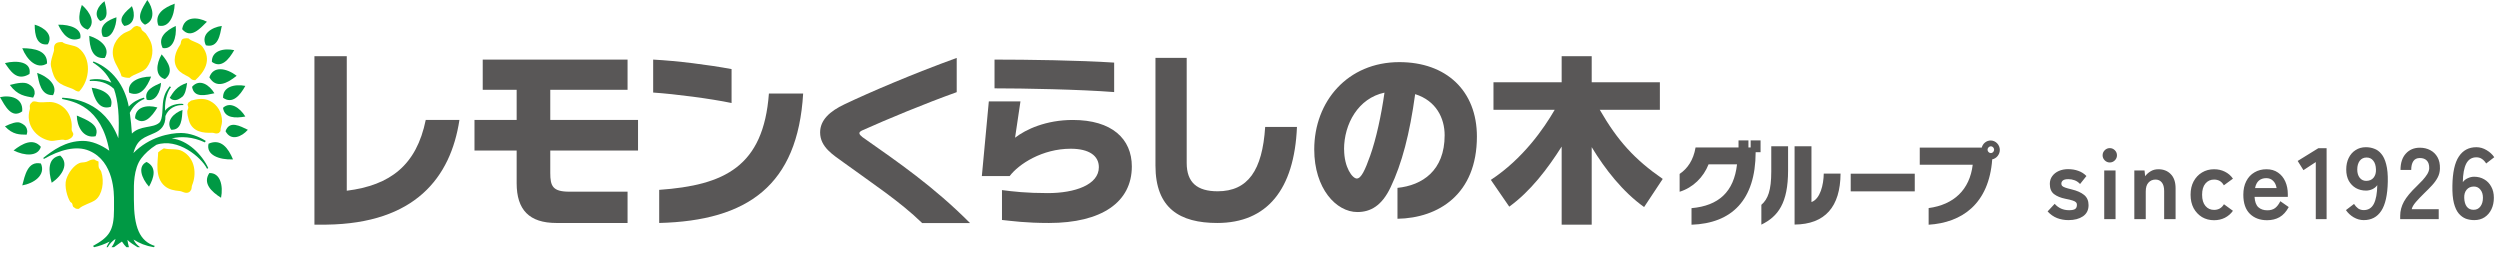 <svg width="445" height="47" viewBox="0 0 445 47" fill="none" xmlns="http://www.w3.org/2000/svg">
<path fill-rule="evenodd" clip-rule="evenodd" d="M30.525 24.645C32.237 24.241 34.239 24.313 36.48 25.348L36.615 25.079C35.443 24.313 33.783 23.672 32.206 23.672C30.255 23.672 26.561 24.365 23.749 27.242C24.444 24.665 25.752 24.479 27.567 23.641C28.595 23.164 29.487 22.388 29.445 20.649C30.006 19.231 31.323 18.641 32.641 18.703L32.61 18.507C31.832 18.352 30.099 18.641 29.383 19.718C29.259 17.482 30.026 15.992 30.442 15.515L30.213 15.36C29.809 15.909 29.279 16.561 29.051 17.927C28.854 19.076 29.051 21.27 28.325 21.871C27.173 22.844 24.932 22.295 23.479 23.775C23.407 22.575 23.282 21.332 23.106 20.08C23.739 18.745 24.797 17.958 25.731 17.596L25.596 17.378C24.631 17.648 23.635 18.175 22.919 18.973C22.214 15.205 19.952 12.224 16.642 10.941L16.517 11.116C17.918 11.986 19.039 13.093 19.827 14.708C18.426 13.994 16.974 13.994 15.978 14.201V14.418C17.638 14.304 19.142 14.729 20.284 15.816C21.01 17.886 21.3 20.691 21.062 24.603C18.551 18.02 12.979 17.513 11.101 17.389L11.028 17.617C13.114 18.062 18.022 18.921 19.454 26.828C17.98 25.762 16.289 25.079 14.784 25.079C11.661 25.079 9.399 26.777 7.688 28.122L7.822 28.288C10.634 26.673 13.591 25.856 15.884 26.839C20.367 28.754 20.294 34.519 20.294 35.761V37.262C20.294 41.102 19.402 42.209 16.548 43.783L16.766 44C17.679 43.803 18.603 43.462 19.506 43.006C19.256 43.358 19.07 43.7 18.966 44H19.184C19.526 43.379 19.962 42.923 20.564 42.52C20.439 43.048 20.211 43.545 19.848 44H20.294C20.782 43.627 21.259 43.317 21.705 42.996C21.985 43.441 22.265 43.762 22.504 44H22.95C22.826 43.493 22.732 43.099 22.68 42.696C23.189 43.234 23.791 43.534 24.486 44H24.932C24.351 43.576 24.019 43.193 23.77 42.634C24.818 43.306 25.928 43.762 27.36 44L27.578 43.783C24.839 42.924 23.832 40.429 23.832 35.502V34.001C23.832 33.267 23.718 30.037 25.16 28.164C25.721 27.429 26.634 26.518 27.837 25.773C31.645 24.469 35.847 27.988 36.854 30.047L37.072 29.913C35.982 27.543 33.409 24.914 30.535 24.634L30.525 24.645Z" fill="#009944"/>
<path fill-rule="evenodd" clip-rule="evenodd" d="M26.159 11.986C27.144 10.609 27.528 8.653 26.605 6.987C26.428 6.676 26.169 6.241 25.941 5.941C25.723 5.755 25.494 5.569 25.277 5.382C25.142 5.206 25.162 4.948 24.976 4.823C24.81 4.709 24.602 4.73 24.457 4.616C24.27 4.616 24.177 4.616 24.083 4.689C23.668 4.813 23.533 5.186 23.191 5.382C22.755 5.631 22.33 5.734 21.925 6.003C20.836 6.728 19.642 8.384 20.224 10.382C20.587 11.644 21.271 12.265 21.635 13.58C22.039 13.756 22.402 13.859 23.046 13.859C23.917 13.083 25.484 12.928 26.159 11.986Z" fill="#FFE100"/>
<path fill-rule="evenodd" clip-rule="evenodd" d="M34.741 14.294C36.37 12.824 37.791 10.682 36.028 8.301C35.467 7.545 34.201 7.463 33.527 6.821C32.946 6.79 32.489 6.821 32.313 7.173C32.168 7.38 32.219 7.753 32.085 7.949C31.296 9.077 30.57 10.847 31.628 12.317C32.064 12.928 32.811 13.28 33.527 13.652C33.994 13.901 33.973 14.263 34.741 14.284V14.294Z" fill="#FFE100"/>
<path fill-rule="evenodd" clip-rule="evenodd" d="M9.07 11.779C9.682 14.604 10.388 14.915 12.868 15.795C13.345 15.971 13.511 16.312 14.092 16.281C16.053 14.232 16.344 10.33 13.957 8.529C13.231 7.98 11.654 8.011 11.104 7.494C10.181 7.452 9.579 7.69 9.61 8.674C9.786 9.015 8.852 10.796 9.07 11.789V11.779Z" fill="#FFE100"/>
<path fill-rule="evenodd" clip-rule="evenodd" d="M37.676 23.62C38.174 23.61 38.381 23.92 38.983 23.651C39.035 23.537 39.118 23.465 39.243 23.351C39.222 22.719 39.523 22.192 39.523 21.612C39.523 20.059 38.765 18.641 37.292 17.927C36.234 17.42 35.123 17.606 34.013 17.906L33.526 18.269C33.235 18.797 33.494 18.652 33.526 19.19C33.463 19.387 33.401 19.573 33.339 19.769C33.308 20.277 33.474 20.939 33.629 21.457C34.252 23.558 36.296 23.672 37.666 23.64L37.676 23.62Z" fill="#FFE100"/>
<path fill-rule="evenodd" clip-rule="evenodd" d="M5.314 19.418C4.442 22.274 6.518 24.613 8.935 25.059C9.662 25.193 10.979 24.665 11.602 24.945C11.851 24.914 12.172 24.872 12.297 24.769C12.639 24.624 12.971 24.334 13.023 24.013C13.168 23.672 12.712 23.433 12.754 22.978C12.982 20.525 11.508 18.652 9.527 18.227C8.686 18.051 7.949 18.269 6.974 18.196C6.59 18.165 6.372 18 5.854 18.062C5.646 18.3 5.387 18.393 5.324 18.724C5.241 18.91 5.376 19.221 5.314 19.428V19.418Z" fill="#FFE100"/>
<path fill-rule="evenodd" clip-rule="evenodd" d="M17.599 29.83C17.485 29.54 17.579 28.971 17.527 28.743C17.309 28.681 16.966 28.526 16.8 28.381C16.033 28.371 15.856 28.66 15.348 28.816C14.902 28.95 14.507 28.868 14.113 29.033C13.086 29.468 12.131 30.814 11.789 31.942C11.415 33.163 11.986 35.14 12.515 35.937C12.609 36.009 12.712 36.082 12.806 36.154C13.003 36.506 12.847 36.786 13.242 36.951C13.48 37.189 13.708 37.2 14.04 37.169C14.725 36.465 16.188 36.185 17.008 35.575C18.17 34.705 18.627 32.366 18.025 30.565C17.942 30.317 17.672 30.047 17.589 29.84L17.599 29.83Z" fill="#FFE100"/>
<path fill-rule="evenodd" clip-rule="evenodd" d="M29.169 26.404C28.774 26.632 28.401 26.891 28.152 27.118C28.121 28.712 27.467 31.579 29.355 33.142C30.102 33.763 31.047 33.919 31.949 34.001C32.468 34.043 32.935 34.477 33.516 34.27C33.589 34.27 33.848 34.094 33.931 33.919C34.201 33.587 34.056 33.287 34.201 32.946C34.989 31.093 34.823 28.215 32.489 26.922C31.493 26.373 30.237 26.704 29.169 26.404Z" fill="#FFE100"/>
<path fill-rule="evenodd" clip-rule="evenodd" d="M18.292 6.49C17.441 4.43 19.361 3.55 20.73 3.074C20.751 4.606 19.838 7.142 18.292 6.49Z" fill="#009944"/>
<path fill-rule="evenodd" clip-rule="evenodd" d="M28.191 4.544C27.413 2.474 29.228 1.346 31.096 0.652C31.044 2.867 30.048 5.041 28.191 4.544Z" fill="#009944"/>
<path fill-rule="evenodd" clip-rule="evenodd" d="M15.617 5.279C13.697 4.678 13.956 2.681 14.569 0.88C16.104 2.184 17.059 4.171 15.617 5.279Z" fill="#009944"/>
<path fill-rule="evenodd" clip-rule="evenodd" d="M22.993 16.499C25.006 17.358 26.168 15.526 26.904 13.632C24.726 13.632 22.557 14.584 22.993 16.499Z" fill="#009944"/>
<path fill-rule="evenodd" clip-rule="evenodd" d="M37.261 30.803C36.047 32.625 37.624 34.115 39.346 35.202C39.761 33.049 39.222 30.741 37.261 30.803Z" fill="#009944"/>
<path fill-rule="evenodd" clip-rule="evenodd" d="M39.698 19.19C39.958 21.053 41.888 21.063 43.672 20.742C42.687 19.148 40.964 18.01 39.698 19.19Z" fill="#009944"/>
<path fill-rule="evenodd" clip-rule="evenodd" d="M19.714 19.014C17.66 19.656 16.778 17.648 16.321 15.619C18.417 15.857 20.389 17.099 19.714 19.014Z" fill="#009944"/>
<path fill-rule="evenodd" clip-rule="evenodd" d="M24.041 21.053C25.597 22.398 26.977 20.846 28.015 19.128C26.137 18.59 24.072 19.035 24.041 21.053Z" fill="#009944"/>
<path fill-rule="evenodd" clip-rule="evenodd" d="M39.709 17.41C41.38 18.59 42.718 17.006 43.673 15.288C41.712 14.905 39.616 15.474 39.709 17.41Z" fill="#009944"/>
<path fill-rule="evenodd" clip-rule="evenodd" d="M37.27 13.766C38.483 15.857 40.465 14.832 42.125 13.487C40.31 12.11 37.965 11.665 37.27 13.766Z" fill="#009944"/>
<path fill-rule="evenodd" clip-rule="evenodd" d="M37.716 11.013C39.366 12.224 40.715 10.64 41.69 8.922C39.75 8.518 37.654 9.067 37.716 11.013Z" fill="#009944"/>
<path fill-rule="evenodd" clip-rule="evenodd" d="M37.125 25.576C39.377 24.593 40.663 26.435 41.473 28.371C39.045 28.485 36.627 27.584 37.125 25.576Z" fill="#009944"/>
<path fill-rule="evenodd" clip-rule="evenodd" d="M17.016 24.251C17.908 22.202 15.345 21.291 13.675 20.567C13.675 22.409 14.754 24.707 17.016 24.251Z" fill="#009944"/>
<path fill-rule="evenodd" clip-rule="evenodd" d="M40.144 23.351C40.849 21.363 42.779 22.461 44.117 23.102C43.038 24.344 41.108 25.193 40.144 23.351Z" fill="#009944"/>
<path fill-rule="evenodd" clip-rule="evenodd" d="M25.805 4.399C23.999 3.312 25.389 1.366 26.22 0C27.247 1.377 27.745 3.623 25.805 4.399Z" fill="#009944"/>
<path fill-rule="evenodd" clip-rule="evenodd" d="M17.846 3.737C19.517 3.354 18.915 1.49 18.604 0.217C17.473 1.025 16.529 2.639 17.846 3.737Z" fill="#009944"/>
<path fill-rule="evenodd" clip-rule="evenodd" d="M3.953 19.821C2.054 21.208 0.882 18.828 0 17.296C1.795 16.871 4.161 17.41 3.953 19.821Z" fill="#009944"/>
<path fill-rule="evenodd" clip-rule="evenodd" d="M7.284 29.106C4.918 28.599 4.431 31.248 3.964 32.997C5.935 32.666 8.208 31.227 7.284 29.106Z" fill="#009944"/>
<path fill-rule="evenodd" clip-rule="evenodd" d="M9.442 16.933C7.232 17.037 6.931 14.605 6.609 12.979C8.404 13.569 10.417 15.184 9.442 16.933Z" fill="#009944"/>
<path fill-rule="evenodd" clip-rule="evenodd" d="M26.116 17.751C25.576 16.002 27.444 15.298 28.669 14.739C28.575 16.292 27.703 18.207 26.116 17.751Z" fill="#009944"/>
<path fill-rule="evenodd" clip-rule="evenodd" d="M5.25 13.166C2.957 14.573 1.795 12.534 0.882 11.23C2.988 10.692 5.665 10.982 5.25 13.166Z" fill="#009944"/>
<path fill-rule="evenodd" clip-rule="evenodd" d="M34.188 15.453C34.52 17.534 36.689 16.913 38.162 16.602C37.312 15.153 35.527 13.901 34.188 15.453Z" fill="#009944"/>
<path fill-rule="evenodd" clip-rule="evenodd" d="M32.425 5.196C33.95 7.007 35.62 5.072 36.834 3.871C35.185 2.991 32.778 2.877 32.425 5.196Z" fill="#009944"/>
<path fill-rule="evenodd" clip-rule="evenodd" d="M36.648 8.063C38.847 8.601 39.159 6.2 39.48 4.616C37.685 4.854 35.683 6.096 36.648 8.063Z" fill="#009944"/>
<path fill-rule="evenodd" clip-rule="evenodd" d="M22.132 4.616C20.762 3.343 22.433 2.039 23.481 1.097C24.082 2.443 24.031 4.389 22.132 4.616Z" fill="#009944"/>
<path fill-rule="evenodd" clip-rule="evenodd" d="M30.463 23.092C32.373 23.206 32.383 21.032 32.487 19.573C31.003 20.08 29.447 21.508 30.463 23.092Z" fill="#009944"/>
<path fill-rule="evenodd" clip-rule="evenodd" d="M26.096 28.826C27.974 29.789 27.403 31.642 26.521 33.225C25.141 31.673 24.467 29.582 26.096 28.826Z" fill="#009944"/>
<path fill-rule="evenodd" clip-rule="evenodd" d="M8.374 11.303C8.457 9.026 6.164 8.591 3.964 8.581C4.794 10.692 6.61 12.441 8.374 11.303Z" fill="#009944"/>
<path fill-rule="evenodd" clip-rule="evenodd" d="M29.363 14.077C31.003 12.845 30.007 11.106 28.772 9.678C27.766 11.417 27.579 13.569 29.363 14.077Z" fill="#009944"/>
<path fill-rule="evenodd" clip-rule="evenodd" d="M7.273 26.135C5.893 24.52 3.984 25.535 2.417 26.777C4.357 27.76 6.744 27.915 7.273 26.135Z" fill="#009944"/>
<path fill-rule="evenodd" clip-rule="evenodd" d="M10.718 27.688C8.425 28.112 8.612 30.41 9.204 32.532C11.092 31.259 12.337 29.137 10.718 27.688Z" fill="#009944"/>
<path fill-rule="evenodd" clip-rule="evenodd" d="M28.959 8.55C28.004 6.655 29.591 5.434 31.283 4.616C31.47 6.717 30.754 8.86 28.959 8.55Z" fill="#009944"/>
<path fill-rule="evenodd" clip-rule="evenodd" d="M14.288 6.821C12.327 7.618 11.134 6.045 10.355 4.399C12.503 4.337 14.661 5.134 14.288 6.821Z" fill="#009944"/>
<path fill-rule="evenodd" clip-rule="evenodd" d="M8.509 7.887C6.548 8.156 6.175 6.252 6.175 4.389C8.001 4.916 9.495 6.293 8.509 7.887Z" fill="#009944"/>
<path fill-rule="evenodd" clip-rule="evenodd" d="M18.646 10.319C16.425 10.547 15.938 8.425 15.886 6.376C17.971 7.018 19.725 8.601 18.646 10.319Z" fill="#009944"/>
<path fill-rule="evenodd" clip-rule="evenodd" d="M32.414 17.244C32.103 17.503 31.47 17.979 30.806 17.772C30.568 17.772 30.215 17.399 30.215 17.399C30.848 16.416 31.387 15.37 33.307 14.749C33.172 15.836 32.944 16.82 32.425 17.254L32.414 17.244Z" fill="#009944"/>
<path fill-rule="evenodd" clip-rule="evenodd" d="M5.043 14.946C5.458 15.174 6.215 15.671 6.164 16.53C6.226 16.809 5.894 17.378 5.894 17.378C4.514 17.12 3.103 16.995 1.754 15.122C3.103 14.76 4.348 14.563 5.033 14.946H5.043Z" fill="#009944"/>
<path fill-rule="evenodd" clip-rule="evenodd" d="M3.611 21.86C3.995 22.015 4.71 22.357 4.825 23.154C4.928 23.402 4.742 23.972 4.742 23.972C3.538 23.941 2.324 24.034 0.882 22.492C1.961 21.964 2.967 21.602 3.611 21.85V21.86Z" fill="#009944"/>
<path d="M58.085 39.986H55.969V10H61.726V33.949C69.473 32.976 74.129 29.408 75.781 21.354H81.778C80.225 31.594 73.876 39.788 58.085 39.986Z" fill="#595757"/>
<path d="M97.948 26.798V30.79C97.948 33.131 98.385 34.118 101.335 34.118H111.706V39.69H99.035C94.209 39.69 91.965 37.348 91.965 32.623V26.798H84.458V21.354H91.965V15.98H85.925V10.607H111.706V15.98H97.948V21.354H113.569V26.798H97.948Z" fill="#595757"/>
<path d="M116.264 16.474V10.607C120.539 10.832 126.057 11.523 130.219 12.299V18.336C126.508 17.56 120.229 16.742 116.264 16.474ZM117.336 39.69V33.794C128.935 32.976 135.906 29.662 136.866 16.643H142.962C142.002 32.976 133.098 39.295 117.322 39.69H117.336Z" fill="#595757"/>
<path d="M164.128 39.69C160.248 35.896 155.111 32.525 150.172 28.928C148.338 27.588 145.981 26.206 145.981 23.568C145.981 21.382 147.689 19.803 150.328 18.561C154.857 16.403 162.689 13.061 170.295 10.31V16.403C164.551 18.463 158.004 21.185 153.559 23.174C153.249 23.3 152.966 23.498 152.966 23.695C152.966 23.963 153.277 24.189 153.488 24.387C159.951 28.928 166.202 33.216 172.665 39.704H164.114L164.128 39.69Z" fill="#595757"/>
<path d="M186.721 39.69C182.544 39.69 180.159 39.337 178.353 39.154V33.836C180.314 34.09 182.713 34.372 186.509 34.372C191.335 34.372 195.596 32.891 195.596 29.76C195.596 27.743 193.889 26.474 190.587 26.474C185.521 26.474 181.344 29.196 179.721 31.34H174.769L176.01 18.054H181.641L180.681 24.513C182.586 23.032 186.184 21.354 190.954 21.354C197.925 21.354 201.466 24.711 201.466 29.633C201.466 35.994 196.076 39.69 186.721 39.69ZM177.026 15.726V10.607C182.769 10.607 192.083 10.733 198.32 11.143V16.389C192.167 15.91 182.163 15.726 177.026 15.726Z" fill="#595757"/>
<path d="M216.678 39.69C210.018 39.69 205.672 37.094 205.672 29.464V10.296H211.232V29.013C211.232 32.496 213.108 34.048 216.735 34.048C222.111 34.048 224.708 30.353 225.201 22.595H230.86C230.394 33.766 225.512 39.69 216.664 39.69H216.678Z" fill="#595757"/>
<path d="M248.751 38.942V33.441C253.154 32.99 257.147 30.395 257.147 24.076C257.147 21.03 255.637 17.927 251.898 16.756C250.924 23.851 249.541 29.126 247.523 33.343C245.957 36.643 243.939 37.743 241.611 37.743C237.843 37.743 233.935 33.568 233.935 26.601C233.935 18.054 239.875 11.058 249.09 11.058C257.457 11.058 262.89 16.178 262.89 24.302C262.89 34.598 256.032 38.815 248.751 38.942ZM239.254 26.601C239.254 29.803 240.736 31.777 241.512 31.777C242.288 31.777 242.994 30.254 243.897 27.701C244.941 24.781 245.872 20.508 246.437 16.488C241.752 17.489 239.24 22.059 239.24 26.587L239.254 26.601Z" fill="#595757"/>
<path d="M265.373 32.017C271.103 28.251 274.828 22.849 276.733 19.549H265.839V14.64H277.975V10H283.323V14.64H295.458V19.549H284.762C287.951 25.078 290.957 28.378 295.966 31.848L292.65 36.855C288.868 34.161 285.736 30.169 283.323 26.192V39.986H277.975V26.093C275.477 30.042 272.401 34.076 268.647 36.784L265.359 32.003L265.373 32.017Z" fill="#595757"/>
<path d="M312.506 27.109C312.478 35.614 308.259 39.76 301.09 40V37.052C305.916 36.629 308.64 34.147 309.19 29.252H304.124C303.221 31.552 301.358 33.399 298.974 34.133V30.959C300.357 30.028 301.429 28.519 301.81 26.248H309.458V24.993H311.222V26.248H311.617V24.993H313.381V27.095H312.506V27.109Z" fill="#595757"/>
<path d="M313.522 39.986V36.46C314.694 35.444 315.286 33.907 315.286 30.508V26.037H318.278V30.338C318.278 36.164 316.5 38.533 313.522 39.986ZM319.435 39.986V26.037H322.441V35.966C324.007 35.416 324.6 32.877 324.628 30.903H327.619C327.577 36.798 324.868 39.929 319.435 39.972V39.986Z" fill="#595757"/>
<path d="M329.426 34.062V30.917H340.827V34.062H329.426Z" fill="#595757"/>
<path d="M354.614 28.364C354.036 36.333 349.196 39.633 343.297 40V37.038C347.784 36.432 350.607 33.78 351.143 29.323H341.717V26.276H352.752C352.935 25.543 353.584 25.007 354.346 25.007C355.221 25.007 355.969 25.769 355.969 26.686C355.969 27.503 355.362 28.223 354.614 28.364ZM354.388 26.037C354.064 26.037 353.782 26.333 353.782 26.643C353.782 26.968 354.05 27.25 354.388 27.25C354.671 27.25 354.953 26.968 354.953 26.643C354.953 26.319 354.671 26.037 354.388 26.037Z" fill="#595757"/>
<path d="M368.181 39.18C367.473 39.18 366.801 39.06 366.165 38.82C365.529 38.568 364.965 38.172 364.473 37.632L365.733 36.282C366.405 37.038 367.257 37.416 368.289 37.416C368.781 37.416 369.135 37.35 369.351 37.218C369.579 37.074 369.693 36.816 369.693 36.444C369.693 36.264 369.639 36.12 369.531 36.012C369.423 35.892 369.219 35.784 368.919 35.688C368.631 35.592 368.205 35.49 367.641 35.382C366.801 35.214 366.129 34.938 365.625 34.554C365.121 34.17 364.869 33.564 364.869 32.736C364.869 32.196 365.013 31.734 365.301 31.35C365.589 30.954 365.979 30.648 366.471 30.432C366.963 30.216 367.509 30.108 368.109 30.108C368.781 30.108 369.393 30.21 369.945 30.414C370.497 30.606 370.977 30.912 371.385 31.332L370.251 32.754C369.963 32.442 369.639 32.22 369.279 32.088C368.919 31.956 368.541 31.89 368.145 31.89C367.701 31.89 367.383 31.968 367.191 32.124C367.011 32.28 366.921 32.466 366.921 32.682C366.921 32.838 366.963 32.97 367.047 33.078C367.143 33.186 367.323 33.288 367.587 33.384C367.851 33.48 368.235 33.588 368.739 33.708C369.699 33.936 370.443 34.266 370.971 34.698C371.499 35.13 371.763 35.736 371.763 36.516C371.763 37.392 371.427 38.058 370.755 38.514C370.095 38.958 369.237 39.18 368.181 39.18ZM374.552 39V30.342H376.568V39H374.552ZM375.542 28.92C375.194 28.92 374.894 28.794 374.642 28.542C374.39 28.29 374.264 27.99 374.264 27.642C374.264 27.294 374.39 26.994 374.642 26.742C374.894 26.49 375.194 26.364 375.542 26.364C375.89 26.364 376.19 26.49 376.442 26.742C376.694 26.994 376.82 27.294 376.82 27.642C376.82 27.99 376.694 28.29 376.442 28.542C376.19 28.794 375.89 28.92 375.542 28.92ZM379.91 39V30.342H381.728L381.836 31.368C382.076 31.032 382.394 30.744 382.79 30.504C383.186 30.252 383.654 30.126 384.194 30.126C385.094 30.126 385.826 30.414 386.39 30.99C386.966 31.566 387.254 32.412 387.254 33.528V39H385.22V34.014C385.22 33.33 385.082 32.82 384.806 32.484C384.53 32.136 384.158 31.962 383.69 31.962C383.174 31.962 382.754 32.142 382.43 32.502C382.106 32.85 381.944 33.372 381.944 34.068V39H379.91ZM394.098 39.198C393.306 39.198 392.592 39.012 391.956 38.64C391.332 38.256 390.834 37.728 390.462 37.056C390.102 36.372 389.922 35.574 389.922 34.662C389.922 33.75 390.102 32.958 390.462 32.286C390.834 31.602 391.332 31.074 391.956 30.702C392.592 30.318 393.306 30.126 394.098 30.126C394.806 30.126 395.448 30.27 396.024 30.558C396.612 30.846 397.092 31.26 397.464 31.8L395.844 32.988C395.472 32.304 394.89 31.962 394.098 31.962C393.474 31.962 392.964 32.196 392.568 32.664C392.172 33.132 391.974 33.798 391.974 34.662C391.974 35.526 392.172 36.192 392.568 36.66C392.964 37.128 393.474 37.362 394.098 37.362C394.878 37.362 395.466 37.026 395.862 36.354L397.464 37.524C397.092 38.052 396.612 38.466 396.024 38.766C395.448 39.054 394.806 39.198 394.098 39.198ZM403.542 39.198C402.282 39.198 401.262 38.82 400.482 38.064C399.702 37.296 399.312 36.162 399.312 34.662C399.312 33.726 399.486 32.922 399.834 32.25C400.182 31.566 400.668 31.044 401.292 30.684C401.916 30.312 402.63 30.126 403.434 30.126C404.238 30.126 404.922 30.324 405.486 30.72C406.05 31.104 406.482 31.632 406.782 32.304C407.082 32.976 407.232 33.732 407.232 34.572V35.04H401.31C401.358 35.904 401.586 36.522 401.994 36.894C402.402 37.254 402.93 37.434 403.578 37.434C404.142 37.434 404.604 37.302 404.964 37.038C405.324 36.762 405.636 36.354 405.9 35.814L407.394 36.858C406.95 37.686 406.404 38.286 405.756 38.658C405.12 39.018 404.382 39.198 403.542 39.198ZM401.4 33.474H405.234C405.138 32.91 404.928 32.478 404.604 32.178C404.292 31.866 403.89 31.71 403.398 31.71C402.87 31.71 402.432 31.854 402.084 32.142C401.748 32.43 401.52 32.874 401.4 33.474ZM412.209 39V28.848L410.013 30.288L408.987 28.65L412.659 26.382H414.135V39H412.209ZM420.744 39.18C420.12 39.18 419.52 39.012 418.944 38.676C418.38 38.34 417.924 37.914 417.576 37.398L419.016 36.3C419.232 36.636 419.478 36.906 419.754 37.11C420.042 37.302 420.372 37.398 420.744 37.398C421.56 37.398 422.16 37.026 422.544 36.282C422.928 35.526 423.132 34.416 423.156 32.952C422.952 33.252 422.664 33.492 422.292 33.672C421.92 33.84 421.542 33.924 421.158 33.924C420.486 33.924 419.88 33.774 419.34 33.474C418.812 33.162 418.392 32.73 418.08 32.178C417.78 31.614 417.63 30.948 417.63 30.18C417.63 29.4 417.774 28.716 418.062 28.128C418.35 27.528 418.758 27.06 419.286 26.724C419.814 26.376 420.426 26.202 421.122 26.202C421.65 26.202 422.148 26.292 422.616 26.472C423.096 26.64 423.516 26.946 423.876 27.39C424.248 27.822 424.536 28.44 424.74 29.244C424.956 30.048 425.052 31.08 425.028 32.34C424.98 34.704 424.59 36.438 423.858 37.542C423.138 38.634 422.1 39.18 420.744 39.18ZM421.176 32.196C421.74 32.196 422.178 32.01 422.49 31.638C422.802 31.254 422.946 30.762 422.922 30.162C422.898 29.478 422.736 28.956 422.436 28.596C422.148 28.224 421.752 28.038 421.248 28.038C420.732 28.038 420.324 28.236 420.024 28.632C419.736 29.028 419.592 29.544 419.592 30.18C419.592 30.78 419.736 31.266 420.024 31.638C420.324 32.01 420.708 32.196 421.176 32.196ZM427.234 39V38.406C427.234 37.542 427.456 36.702 427.9 35.886C428.356 35.07 429.112 34.158 430.168 33.15C430.54 32.79 430.894 32.43 431.23 32.07C431.566 31.698 431.842 31.338 432.058 30.99C432.274 30.63 432.388 30.288 432.4 29.964C432.412 29.34 432.268 28.878 431.968 28.578C431.68 28.278 431.266 28.128 430.726 28.128C430.21 28.128 429.826 28.314 429.574 28.686C429.322 29.058 429.196 29.58 429.196 30.252H427.288C427.288 29.004 427.606 28.032 428.242 27.336C428.878 26.64 429.706 26.292 430.726 26.292C431.422 26.292 432.04 26.436 432.58 26.724C433.132 27.012 433.564 27.432 433.876 27.984C434.188 28.536 434.332 29.214 434.308 30.018C434.296 30.582 434.164 31.104 433.912 31.584C433.66 32.064 433.324 32.532 432.904 32.988C432.496 33.432 432.028 33.906 431.5 34.41C430.948 34.95 430.456 35.466 430.024 35.958C429.604 36.45 429.358 36.876 429.286 37.236H434.092V39H427.234ZM440.414 39.18C439.898 39.18 439.4 39.096 438.92 38.928C438.452 38.748 438.032 38.442 437.66 38.01C437.288 37.566 437 36.948 436.796 36.156C436.592 35.352 436.502 34.32 436.526 33.06C436.562 30.684 436.946 28.95 437.678 27.858C438.41 26.754 439.448 26.202 440.792 26.202C441.428 26.202 442.034 26.376 442.61 26.724C443.186 27.06 443.642 27.48 443.978 27.984L442.538 29.1C442.322 28.752 442.07 28.482 441.782 28.29C441.506 28.098 441.176 28.002 440.792 28.002C439.988 28.002 439.388 28.374 438.992 29.118C438.608 29.862 438.404 30.966 438.38 32.43C438.584 32.13 438.872 31.896 439.244 31.728C439.628 31.548 440.012 31.458 440.396 31.458C441.068 31.458 441.668 31.614 442.196 31.926C442.724 32.226 443.138 32.658 443.438 33.222C443.75 33.774 443.906 34.434 443.906 35.202C443.906 35.97 443.762 36.654 443.474 37.254C443.186 37.854 442.778 38.328 442.25 38.676C441.734 39.012 441.122 39.18 440.414 39.18ZM440.288 37.344C440.816 37.344 441.224 37.146 441.512 36.75C441.812 36.354 441.962 35.838 441.962 35.202C441.962 34.602 441.812 34.122 441.512 33.762C441.224 33.39 440.84 33.204 440.36 33.204C439.808 33.204 439.376 33.39 439.064 33.762C438.752 34.134 438.608 34.62 438.632 35.22C438.656 35.904 438.812 36.432 439.1 36.804C439.388 37.164 439.784 37.344 440.288 37.344Z" fill="#595757"/>
</svg>
